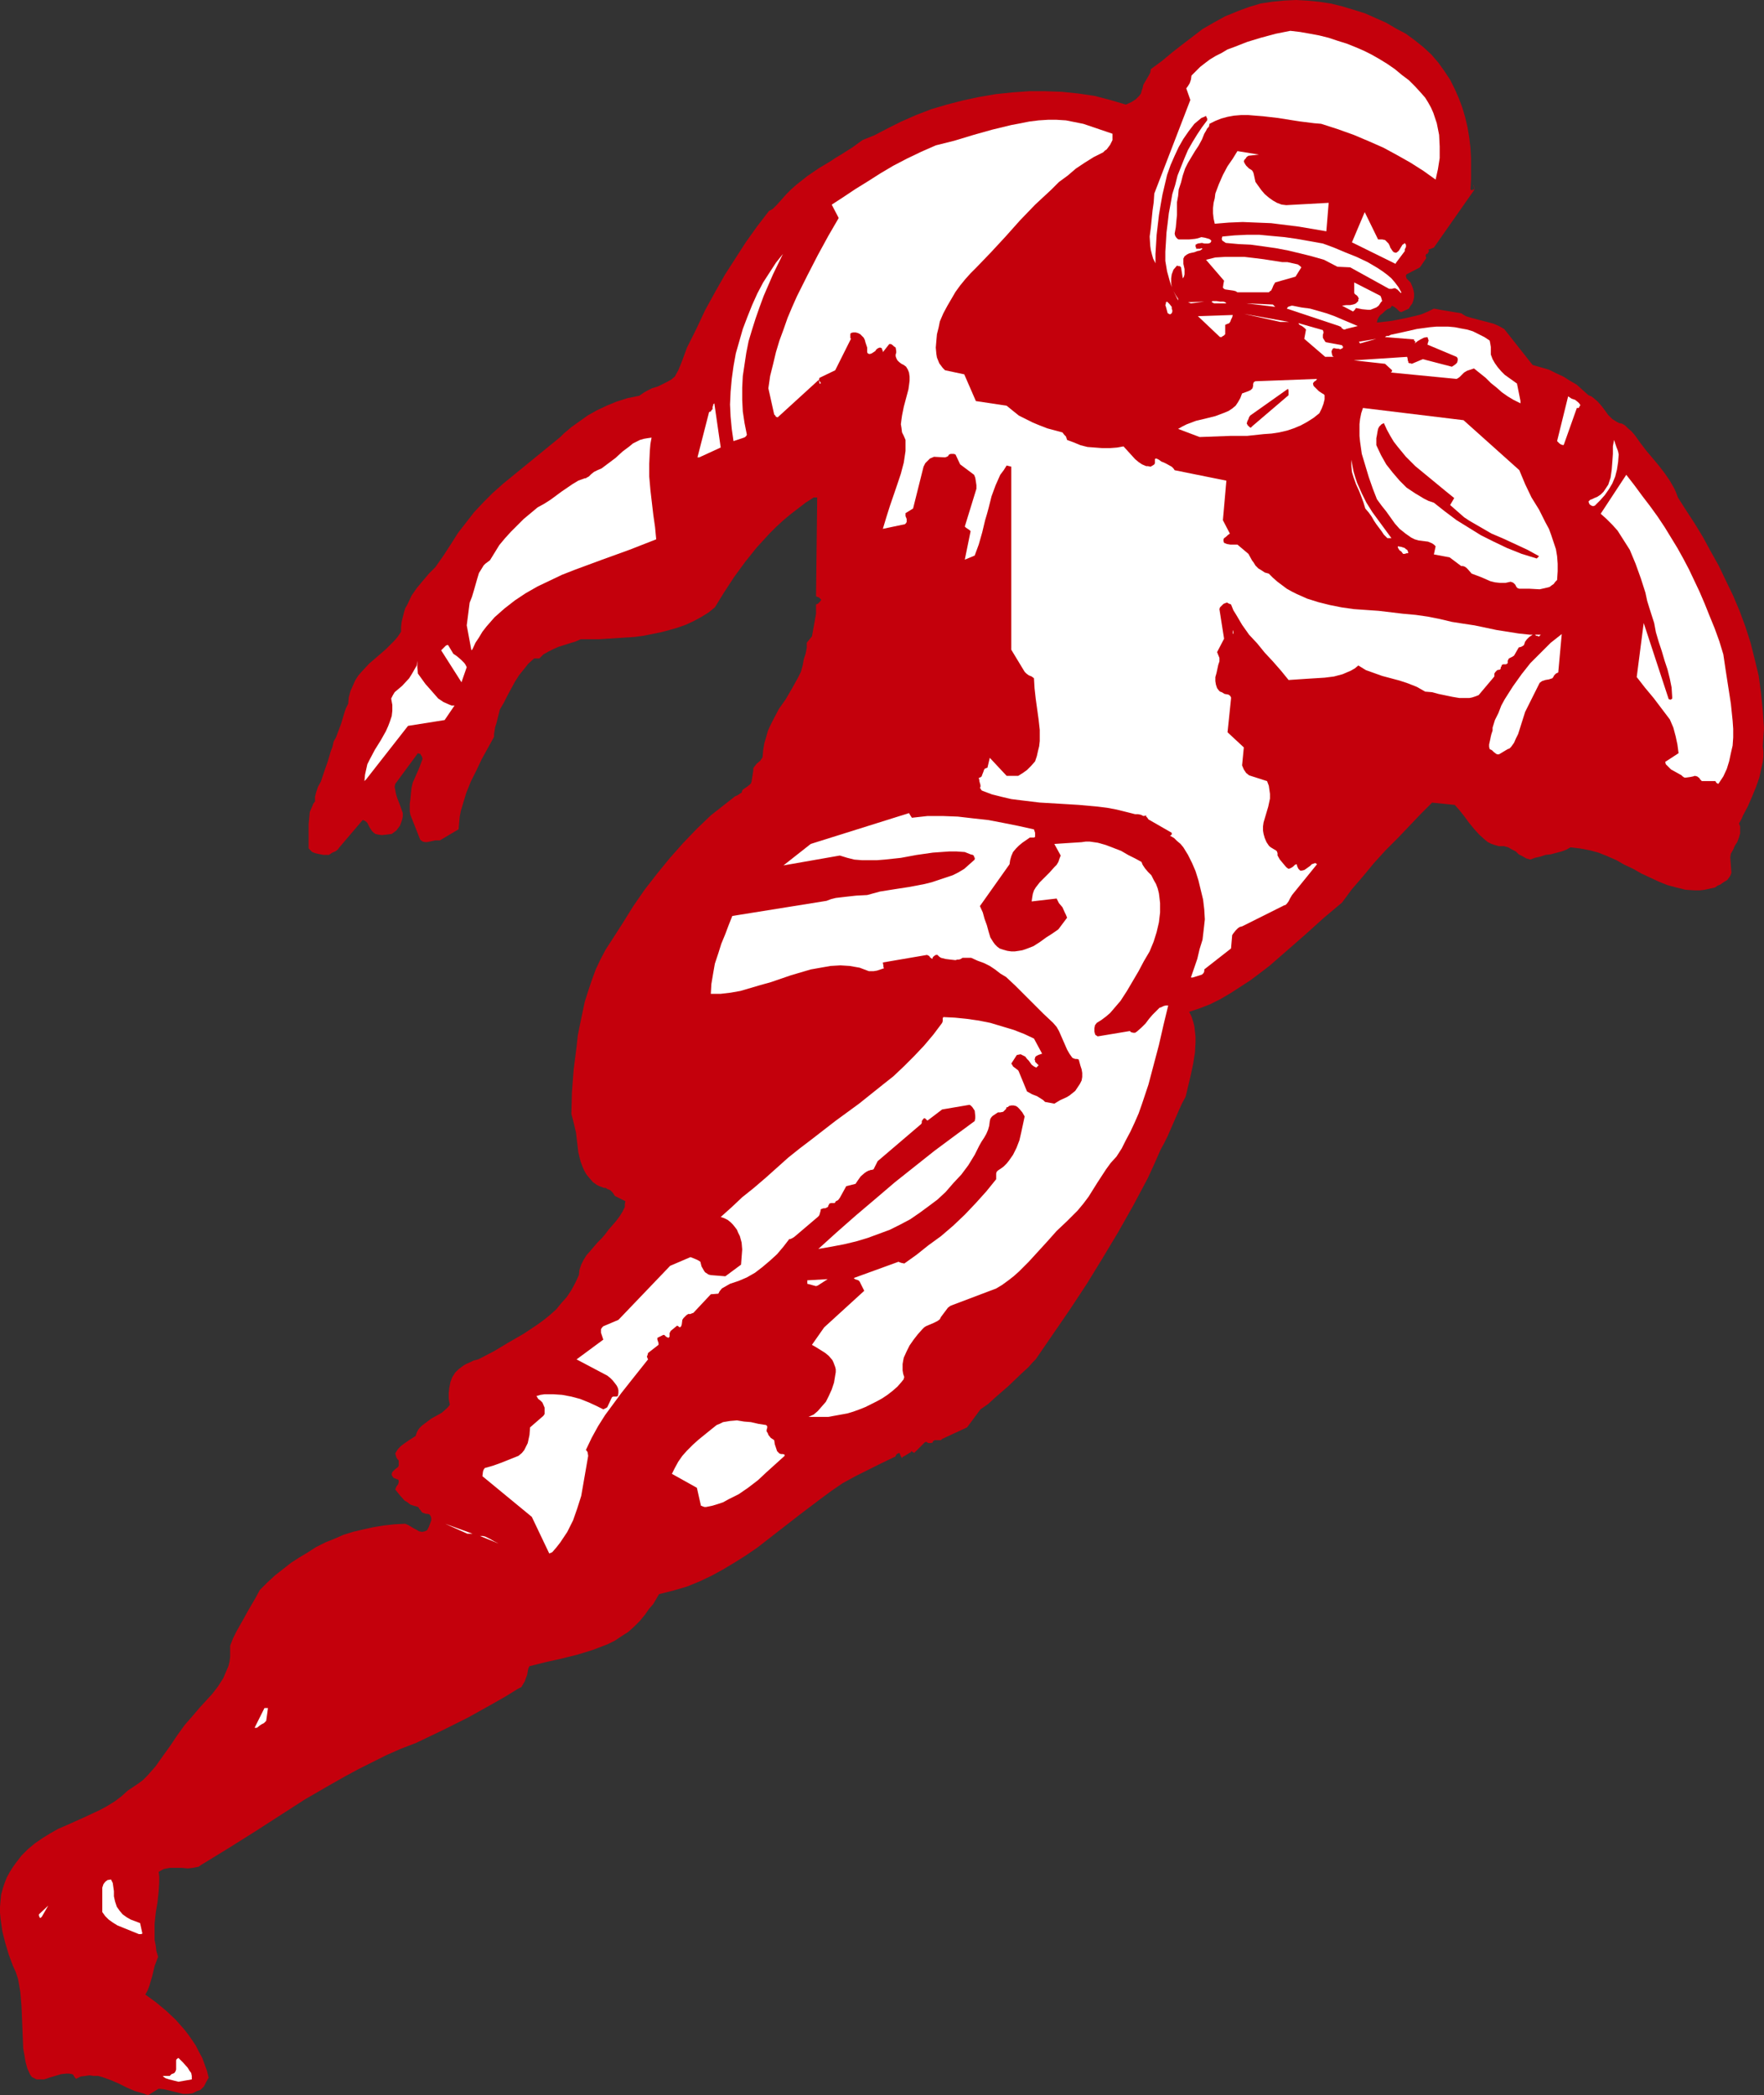 <?xml version="1.0" encoding="UTF-8" standalone="no"?>
<svg
   version="1.0"
   width="129.766mm"
   height="154.118mm"
   id="svg45"
   sodipodi:docname="Player 19.wmf"
   xmlns:inkscape="http://www.inkscape.org/namespaces/inkscape"
   xmlns:sodipodi="http://sodipodi.sourceforge.net/DTD/sodipodi-0.dtd"
   xmlns="http://www.w3.org/2000/svg"
   xmlns:svg="http://www.w3.org/2000/svg">
  <rect width="100%" height="100%" fill="#333333" stroke="none"/>
  <sodipodi:namedview
     id="namedview45"
     pagecolor="#ffffff"
     bordercolor="#000000"
     borderopacity="0.25"
     inkscape:showpageshadow="2"
     inkscape:pageopacity="0.0"
     inkscape:pagecheckerboard="0"
     inkscape:deskcolor="#d1d1d1"
     inkscape:document-units="mm" />
  <defs
     id="defs1">
    <pattern
       id="WMFhbasepattern"
       patternUnits="userSpaceOnUse"
       width="6"
       height="6"
       x="0"
       y="0" />
  </defs>
  <path
     style="fill:#c4000c;fill-opacity:1;fill-rule:evenodd;stroke:none"
     d="m 41.208,582.492 2.909,-1.777 1.454,0.162 1.454,0.323 1.293,0.323 1.293,0.323 1.293,0.323 h 1.293 l 1.293,-0.162 0.646,-0.323 0.646,-0.323 0.485,-0.162 0.485,-0.162 0.485,-0.485 0.485,-0.485 0.646,-1.293 0.646,-1.131 -0.485,-1.939 -0.646,-1.777 -0.646,-1.777 -0.97,-1.777 -0.808,-1.616 -0.97,-1.454 -1.131,-1.616 -1.131,-1.454 -2.424,-2.747 -2.586,-2.424 -2.909,-2.424 -2.909,-2.101 0.646,-1.131 0.485,-1.293 0.808,-2.747 0.646,-2.747 0.97,-2.585 -0.485,-1.616 -0.162,-1.454 -0.323,-1.616 v -1.454 -3.07 l 0.323,-3.07 0.485,-2.908 0.323,-2.908 0.162,-2.747 v -1.454 l -0.162,-1.293 0.808,-0.485 0.646,-0.323 0.808,-0.162 0.808,-0.162 h 1.616 1.778 l 1.616,0.162 1.454,-0.162 0.808,-0.162 0.808,-0.162 0.646,-0.485 0.808,-0.485 7.11,-4.363 6.949,-4.363 14.059,-9.048 7.272,-4.201 3.717,-2.101 3.878,-2.101 3.878,-1.939 3.878,-1.939 4.04,-1.777 4.202,-1.616 7.434,-3.555 7.11,-3.555 6.949,-3.878 3.394,-1.939 3.394,-2.101 0.97,-0.485 0.485,-0.808 0.485,-0.808 0.323,-0.969 0.323,-0.808 0.162,-0.969 0.162,-0.808 0.323,-0.646 4.525,-1.131 4.363,-0.969 4.525,-1.131 4.202,-1.293 2.101,-0.808 2.101,-0.808 1.939,-0.969 1.939,-1.293 1.778,-1.131 1.616,-1.454 1.616,-1.616 1.454,-1.777 1.131,-1.616 1.131,-1.293 1.616,-2.747 3.878,-0.969 3.878,-1.131 3.555,-1.454 3.394,-1.616 3.232,-1.777 3.232,-1.939 3.07,-1.939 3.07,-2.101 5.818,-4.524 5.818,-4.524 5.979,-4.524 3.07,-2.262 3.07,-2.101 3.555,-1.939 3.555,-1.777 3.555,-1.777 3.717,-1.777 h 0.162 l 0.162,-0.323 0.323,-0.485 0.646,-0.323 0.162,0.162 0.323,0.808 0.323,0.485 0.162,-0.323 0.323,-0.162 0.808,-0.485 0.808,-0.485 0.323,-0.162 0.162,-0.323 h 0.162 v 0.162 h 0.162 l 0.162,0.162 h 0.162 l 0.162,0.162 2.909,-2.908 0.323,-0.162 h 0.162 l 0.485,0.323 h 0.485 0.323 l 0.485,-0.162 v -0.323 l 0.323,-0.162 0.162,-0.162 h 1.293 0.485 l 0.323,-0.323 6.949,-3.232 3.717,-5.009 2.101,-1.454 1.939,-1.777 3.717,-3.232 3.717,-3.555 1.939,-1.777 0.97,-1.131 0.97,-0.969 9.534,-13.896 4.686,-7.109 4.363,-7.109 4.363,-7.271 4.202,-7.433 4.04,-7.594 1.778,-3.878 1.778,-4.039 0.97,-1.777 0.97,-1.939 1.616,-3.716 1.616,-3.716 0.808,-1.777 0.97,-1.777 1.454,-6.14 0.646,-3.07 0.485,-3.07 0.162,-2.908 v -1.454 l -0.162,-1.454 -0.162,-1.454 -0.323,-1.293 -0.485,-1.454 -0.646,-1.293 2.909,-0.969 2.909,-1.131 2.909,-1.454 2.747,-1.616 2.747,-1.777 2.747,-1.777 2.586,-1.939 2.747,-2.101 5.01,-4.363 5.171,-4.524 5.01,-4.524 5.01,-4.201 2.747,-3.716 3.07,-3.555 3.07,-3.716 3.232,-3.555 3.394,-3.393 3.232,-3.393 3.232,-3.393 3.07,-3.07 6.302,0.646 1.293,1.454 1.293,1.616 1.293,1.777 1.454,1.777 1.454,1.616 1.616,1.454 0.808,0.646 0.97,0.485 0.97,0.323 1.131,0.323 h 1.454 l 1.131,0.323 1.131,0.646 0.97,0.485 0.808,0.808 0.97,0.485 1.131,0.646 1.131,0.323 1.293,-0.485 1.454,-0.323 1.454,-0.485 1.454,-0.162 3.07,-0.808 1.293,-0.485 1.131,-0.646 2.747,0.323 2.586,0.485 2.424,0.646 2.424,0.969 2.586,1.131 2.262,1.293 2.424,1.131 2.262,1.293 2.424,1.131 2.424,1.131 2.424,0.969 2.424,0.646 2.586,0.646 2.586,0.162 h 1.454 l 1.293,-0.162 1.454,-0.323 1.454,-0.323 0.646,-0.485 0.808,-0.323 0.646,-0.485 1.293,-0.808 0.485,-0.646 0.323,-0.485 0.323,-0.808 -0.323,-4.363 0.162,-0.969 0.646,-1.131 0.485,-1.131 0.646,-0.969 0.485,-1.293 0.323,-1.131 v -1.293 -0.646 l -0.323,-0.808 0.646,-1.131 0.485,-1.131 1.293,-2.424 1.131,-2.585 1.131,-2.747 0.97,-2.747 0.646,-2.908 0.323,-1.454 0.162,-1.454 v -1.454 l -0.162,-1.454 0.162,-2.585 0.162,-2.424 -0.323,-4.847 -0.485,-4.847 -0.646,-4.847 -1.131,-4.686 -1.131,-4.524 -1.454,-4.524 -1.616,-4.363 -1.778,-4.201 -2.101,-4.363 -1.939,-4.039 -2.262,-4.039 -2.101,-3.878 -2.262,-3.716 -2.424,-3.716 -2.262,-3.555 -0.485,-1.293 -0.485,-1.131 -1.293,-2.262 -1.454,-2.101 -1.616,-2.101 -1.616,-1.939 -1.778,-2.101 -1.616,-2.101 -1.616,-2.262 -0.97,-1.131 -0.97,-0.808 -0.808,-0.808 -0.808,-0.485 -0.808,-0.162 -0.646,-0.323 -1.293,-0.808 -1.131,-1.131 -0.808,-1.131 -0.97,-1.293 -1.131,-1.293 -1.131,-0.969 -0.646,-0.485 -0.808,-0.323 -1.616,-1.454 -1.616,-1.454 -1.939,-1.131 -1.778,-1.131 -2.101,-0.969 -1.939,-0.969 -2.262,-0.646 -2.262,-0.646 -7.918,-10.018 -1.454,-0.808 -1.454,-0.646 -3.07,-0.808 -3.07,-0.808 -1.616,-0.485 -1.293,-0.808 -3.878,-0.646 -1.939,-0.323 -0.808,-0.162 -0.97,-0.162 -1.616,0.808 -1.939,0.808 -1.939,0.485 -2.101,0.485 -4.04,0.808 -4.202,0.485 0.162,-0.808 0.323,-0.646 0.485,-0.646 0.646,-0.485 0.646,-0.646 0.646,-0.485 0.808,-0.323 0.485,-0.646 0.323,0.162 0.323,0.162 0.646,0.485 0.485,0.485 0.323,0.323 0.485,0.162 2.101,-0.969 0.485,-0.808 0.485,-0.646 0.323,-0.969 0.162,-0.808 v -0.969 l -0.162,-0.969 -0.323,-0.969 -0.485,-1.131 -0.646,-0.646 -0.485,-0.485 -0.162,-0.646 v -0.162 l 0.162,-0.323 3.717,-1.939 1.778,-2.585 -0.162,-0.485 v -0.323 l 0.162,-0.323 0.485,-0.162 v -0.323 h 0.162 v -0.162 l 0.162,-0.162 -0.162,-0.162 v -0.323 l 0.646,-0.162 0.323,-0.162 0.485,-0.162 11.312,-16.158 v -0.323 l -0.162,-0.646 -0.162,-0.323 v 0.162 l 0.162,0.323 0.162,0.808 h -0.323 -0.162 l -0.162,0.162 v 0.162 0 l -0.162,-0.162 -0.323,-0.162 0.162,-2.908 v -2.908 -2.908 l -0.162,-2.908 -0.323,-2.747 -0.485,-2.908 -0.646,-2.747 -0.808,-2.747 -0.97,-2.585 -1.131,-2.585 -1.293,-2.585 -1.616,-2.424 -1.616,-2.262 -1.939,-2.262 -2.262,-2.101 -2.424,-1.939 -2.424,-1.777 -2.747,-1.454 -2.747,-1.616 -2.909,-1.293 -2.909,-1.293 -3.07,-0.969 -3.232,-0.969 -3.232,-0.808 -3.232,-0.485 -3.232,-0.323 L 360.368,0 356.974,0.162 l -3.232,0.323 -3.232,0.485 -3.232,0.969 -3.07,1.131 -1.939,0.808 -1.616,0.646 -3.232,1.777 -3.07,1.777 -2.747,2.101 -2.747,2.101 -2.909,2.262 -2.909,2.424 -3.07,2.262 -0.162,0.969 -0.323,0.646 -1.616,2.747 -0.162,0.808 -0.323,0.969 -0.162,0.646 -0.485,0.646 -0.485,0.485 -0.485,0.485 -1.293,0.808 -1.454,0.646 -4.363,-1.293 -4.363,-1.131 -4.363,-0.646 -4.686,-0.485 -4.525,-0.162 h -4.686 l -4.525,0.323 -4.686,0.485 -4.686,0.808 -4.525,0.969 -4.363,1.131 -4.363,1.293 -4.202,1.616 -4.04,1.777 -3.878,1.939 -3.717,1.939 -3.232,1.293 -2.909,2.101 -3.07,1.939 -1.616,0.969 -1.454,0.969 -3.232,1.939 -3.07,2.101 -3.07,2.424 -1.454,1.293 -1.293,1.293 -1.293,1.454 -1.293,1.454 -0.646,0.646 -0.485,0.485 -0.485,0.323 -0.646,0.323 -3.232,4.201 -3.232,4.524 -2.909,4.524 -2.909,4.524 -2.747,4.847 -2.747,5.009 -2.424,5.171 -2.586,5.171 -1.616,4.363 -0.808,1.939 -0.97,1.777 -0.97,0.808 -1.131,0.646 -2.586,1.293 -1.616,0.485 -1.293,0.646 -1.131,0.646 -1.131,0.808 -3.232,0.646 -3.07,0.969 -2.747,1.131 -2.747,1.293 -2.586,1.454 -2.262,1.616 -2.262,1.616 -2.101,1.777 -0.485,0.485 -0.485,0.485 -15.837,12.926 -2.909,2.585 -2.586,2.585 -2.586,2.747 -2.262,2.908 -2.262,2.908 -1.939,3.07 -2.101,3.232 -2.262,3.232 -1.778,1.777 -1.778,2.101 -1.616,1.939 -1.454,2.101 -1.131,2.424 -0.646,1.131 -0.323,1.131 -0.323,1.293 -0.323,1.293 -0.162,1.454 v 1.293 l -0.97,1.454 -0.97,1.131 -2.262,2.262 -2.424,2.101 -2.262,1.939 -2.101,2.262 -0.97,1.131 -0.808,1.293 -0.646,1.454 -0.646,1.454 -0.485,1.777 -0.162,1.777 -0.646,1.293 -0.485,1.454 -0.808,2.747 -0.97,2.585 -0.485,1.293 -0.646,1.131 -0.323,1.454 -0.485,1.293 -0.808,2.747 -0.97,2.747 -0.97,2.908 -0.808,1.454 -0.485,1.454 -0.323,1.293 v 1.293 l -0.485,0.646 -0.323,0.808 -0.646,1.454 -0.162,1.616 -0.162,1.777 v 6.786 l 0.485,0.485 0.485,0.485 0.808,0.323 0.646,0.162 1.616,0.323 h 0.808 0.808 l 0.97,-0.646 0.808,-0.323 0.646,-0.485 0.485,-0.646 6.464,-7.594 0.485,0.162 0.485,0.323 0.323,0.323 0.323,0.646 0.323,0.646 0.323,0.485 0.323,0.485 0.485,0.485 0.485,0.323 0.646,0.162 1.131,0.162 1.454,-0.162 1.293,-0.162 0.646,-0.485 0.646,-0.485 0.485,-0.646 0.485,-0.646 0.323,-0.808 0.323,-0.969 0.162,-0.808 v -0.969 l -0.808,-2.262 -0.808,-2.101 -0.323,-1.131 -0.162,-0.969 -0.162,-0.808 0.162,-0.808 6.302,-8.564 0.323,0.162 h 0.323 l 0.162,0.323 0.323,0.485 0.162,0.646 -0.97,2.585 -1.131,2.585 -0.646,1.454 -0.323,1.454 -0.162,1.454 -0.162,1.777 -0.162,1.131 v 1.131 0.969 l 0.162,0.969 2.747,6.948 0.646,0.485 0.646,0.162 h 0.646 l 0.808,-0.162 1.454,-0.323 h 0.646 0.646 l 5.171,-3.07 0.162,-1.777 0.162,-1.777 0.323,-1.616 0.485,-1.616 0.97,-3.232 1.293,-3.232 1.616,-3.232 1.454,-3.07 3.394,-6.14 v -0.808 l 0.323,-1.939 0.323,-0.969 0.485,-1.939 0.485,-1.939 1.131,-1.939 0.97,-1.939 2.101,-3.878 1.131,-1.777 1.293,-1.616 1.293,-1.616 1.616,-1.454 h 1.454 l 1.131,-1.131 1.454,-0.808 1.293,-0.646 1.454,-0.646 3.07,-0.969 1.616,-0.485 1.454,-0.646 h 5.01 l 5.01,-0.323 5.01,-0.323 2.424,-0.323 2.424,-0.485 2.424,-0.485 2.424,-0.646 2.262,-0.646 2.262,-0.808 2.101,-0.969 2.101,-1.131 2.101,-1.293 1.778,-1.454 2.586,-4.201 2.747,-4.201 3.07,-4.201 3.232,-4.039 3.555,-3.878 1.778,-1.777 2.101,-1.939 1.939,-1.616 2.101,-1.616 2.101,-1.616 2.262,-1.454 h 0.97 l -0.323,27.468 0.323,0.162 0.485,0.162 0.323,0.323 0.323,0.323 -0.323,0.485 -0.323,0.323 -0.323,0.323 -0.485,0.162 v 2.585 l -1.131,6.302 -1.454,1.777 v 0.808 0.646 l -0.323,1.616 -0.485,1.454 -0.323,1.777 -0.485,1.777 -0.808,1.616 -1.616,2.908 -1.778,3.07 -1.939,2.747 -1.616,3.07 -0.808,1.616 -0.646,1.454 -0.485,1.777 -0.485,1.616 -0.323,1.939 -0.162,1.939 -0.323,0.485 -0.323,0.485 -0.97,0.808 -0.646,0.808 -0.323,0.485 v 0.646 l -0.485,3.07 -0.162,0.485 -0.323,0.323 -0.808,0.646 -0.97,0.646 -0.323,0.323 -0.162,0.646 -0.323,0.162 -0.485,0.323 -0.485,0.323 -0.485,0.162 -6.787,5.332 -3.878,3.716 -3.878,4.039 -3.717,4.201 -3.555,4.363 -3.394,4.363 -3.232,4.686 -2.909,4.686 -2.909,4.524 -1.778,2.747 -1.454,2.747 -1.293,2.747 -1.131,3.07 -0.97,2.908 -0.97,3.07 -0.646,3.07 -0.646,3.07 -0.646,3.232 -0.323,3.07 -0.808,6.302 -0.485,6.302 -0.162,6.14 0.323,1.131 0.323,1.293 0.646,2.747 0.323,2.747 0.323,2.747 0.646,2.585 0.485,1.293 0.485,1.131 0.646,1.131 0.808,0.969 0.97,1.131 1.131,0.808 0.646,0.323 0.485,0.162 0.808,0.323 h 0.485 l 0.485,0.323 0.808,0.323 0.646,0.646 0.646,0.969 2.909,1.454 -0.162,0.808 v 0.808 l -0.646,1.293 -0.808,1.293 -0.97,1.293 -2.101,2.424 -0.97,1.293 -0.97,1.131 -1.131,1.131 -0.97,1.131 -0.97,1.131 -1.131,1.293 -0.808,1.293 -0.646,1.293 -0.485,1.454 -0.162,1.454 -0.97,2.101 -1.131,2.101 -1.293,1.939 -1.454,1.616 -1.454,1.777 -1.616,1.454 -1.778,1.454 -1.778,1.293 -3.878,2.585 -4.202,2.424 -4.04,2.424 -4.363,2.262 -0.646,0.162 -0.646,0.162 -0.97,0.485 -1.131,0.485 -0.808,0.485 -1.293,0.969 -0.97,0.969 -0.808,1.293 -0.485,1.293 -0.323,1.616 -0.162,1.454 v 1.616 l 0.323,1.616 -0.485,0.646 -0.485,0.485 -1.293,1.131 -2.909,1.616 -1.293,0.969 -1.293,0.969 -0.646,0.646 -0.485,0.646 -0.323,0.646 -0.323,0.969 -1.778,1.131 -1.616,1.131 -0.646,0.485 -0.646,0.646 -0.485,0.646 -0.485,0.808 0.323,1.131 0.323,0.485 0.323,0.323 v 1.454 l -0.162,0.323 -0.162,0.162 -0.646,0.485 -0.485,0.485 -0.323,0.323 -0.162,0.485 v 0.323 l 0.162,0.323 0.323,0.485 0.485,0.162 0.323,0.162 0.485,0.162 0.162,0.323 v 0.323 l -0.162,0.646 -0.485,0.646 -0.323,0.808 1.293,1.616 1.293,1.454 0.808,0.485 0.808,0.646 0.97,0.323 1.131,0.323 0.323,0.323 v 0.162 l 0.323,0.323 0.323,0.485 0.323,0.323 0.485,0.162 0.485,0.162 h 0.485 l 0.485,0.162 0.323,0.485 0.162,0.485 v 0.646 l -0.162,0.485 -0.485,1.293 -0.485,0.969 -0.646,0.323 -0.808,0.162 -0.808,-0.162 -0.808,-0.485 -0.646,-0.323 -0.808,-0.485 -0.808,-0.485 -0.808,-0.323 -3.07,0.162 -2.909,0.323 -2.909,0.485 -2.909,0.646 -2.747,0.646 -2.586,0.808 -2.586,1.131 -2.424,0.969 -2.586,1.293 -2.262,1.454 -2.424,1.454 -2.262,1.454 -2.262,1.777 -2.262,1.777 -2.101,1.939 -2.101,2.101 -1.131,2.101 -1.131,1.939 -1.131,1.939 -0.97,1.777 -2.101,3.716 -0.97,1.939 -0.808,2.101 v 0.969 0.808 1.293 l -0.162,1.293 -0.323,1.293 -0.485,1.131 -0.485,1.131 -0.485,1.131 -1.454,2.262 -1.616,2.101 -1.778,1.939 -1.778,1.939 -1.778,2.101 -2.262,2.585 -2.101,2.908 -1.939,2.908 -2.101,2.908 -1.939,2.747 -2.262,2.585 -1.293,1.293 -1.293,0.969 -1.454,0.969 -1.454,0.969 -1.778,1.616 -1.939,1.454 -2.101,1.293 -2.101,1.131 -4.525,2.101 -4.686,2.101 -2.262,0.969 -2.262,1.293 -2.101,1.293 -2.101,1.454 -1.939,1.616 -1.778,1.777 -1.616,2.101 -0.808,1.131 -0.808,1.293 -0.808,1.454 -0.646,1.616 -0.485,1.454 -0.485,1.777 -0.162,1.616 L 0,530.14 v 1.616 l 0.162,1.777 0.485,3.393 0.808,3.232 0.97,3.232 1.131,3.07 0.808,1.777 0.646,1.939 0.323,1.777 0.323,1.939 0.323,3.878 0.323,7.917 0.162,3.878 0.323,1.777 0.323,1.939 0.485,1.777 0.808,1.777 0.485,0.646 0.646,0.323 0.646,0.323 h 0.646 0.808 0.646 l 1.454,-0.485 1.616,-0.485 1.616,-0.485 1.454,-0.162 h 0.808 l 0.808,0.162 0.323,0.162 0.162,0.323 0.323,0.485 0.323,0.323 1.293,-0.646 1.293,-0.162 1.131,-0.162 1.131,0.162 h 1.293 l 1.131,0.323 2.262,0.808 2.262,0.969 2.262,1.131 2.262,0.969 2.262,0.646 0.485,0.162 0.323,0.162 z"
     id="path1" />
  <path
     style="fill:#ffffff;fill-opacity:1;fill-rule:evenodd;stroke:none"
     d="m 49.611,578.776 3.717,-0.646 v -0.969 l -0.162,-0.808 -0.485,-0.646 -0.485,-0.808 -1.293,-1.454 -1.293,-1.293 -0.485,0.323 -0.162,0.323 v 0.646 1.939 l -0.162,0.485 -0.323,0.485 -0.808,0.323 -0.485,0.485 h -1.939 l 0.323,0.323 0.485,0.323 0.97,0.323 1.293,0.323 z"
     id="path2" />
  <path
     style="fill:#ffffff;fill-opacity:1;fill-rule:evenodd;stroke:none"
     d="m 38.622,537.735 h 0.323 0.323 l 0.323,-0.162 -0.646,-2.908 -1.293,-0.485 -1.293,-0.485 -1.131,-0.646 -1.131,-0.808 -0.808,-0.969 -0.808,-1.131 -0.485,-1.454 -0.323,-1.454 v -1.454 l -0.162,-1.131 -0.162,-1.131 -0.485,-0.969 -0.97,0.162 -0.646,0.485 -0.485,0.646 -0.323,0.969 v 6.786 l 0.808,1.131 0.97,0.969 1.131,0.808 1.293,0.808 z"
     id="path3" />
  <path
     style="fill:#ffffff;fill-opacity:1;fill-rule:evenodd;stroke:none"
     d="m 11.635,532.887 1.778,-3.07 -2.424,2.262 -0.162,0.162 v 0.323 l 0.162,0.485 0.162,0.162 h 0.162 l 0.162,-0.162 z"
     id="path4" />
  <path
     style="fill:#ffffff;fill-opacity:1;fill-rule:evenodd;stroke:none"
     d="m 67.064,483.767 0.646,-0.646 0.646,-0.646 z"
     id="path5" />
  <path
     style="fill:#ffffff;fill-opacity:1;fill-rule:evenodd;stroke:none"
     d="m 71.427,480.374 0.808,-0.646 0.485,-0.323 0.646,-0.323 0.323,-0.323 0.323,-0.323 0.162,-1.131 0.162,-1.131 0.162,-1.293 h -0.323 -0.323 -0.323 l -0.162,0.323 -2.586,5.171 z"
     id="path6" />
  <path
     style="fill:#ffffff;fill-opacity:1;fill-rule:evenodd;stroke:none"
     d="m 153.52,431.577 1.131,-1.293 1.131,-1.454 0.97,-1.454 0.97,-1.454 0.808,-1.616 0.808,-1.616 1.131,-3.232 1.131,-3.555 0.646,-3.716 1.293,-7.433 -0.162,-0.969 -0.162,-0.323 -0.323,-0.323 1.616,-3.393 1.778,-3.232 1.939,-3.07 2.262,-3.07 2.262,-3.07 2.424,-3.07 5.01,-6.302 -0.162,-0.323 -0.162,-0.485 0.162,-0.323 0.162,-0.646 2.909,-2.262 v -0.485 l -0.323,-0.969 v -0.485 l 1.616,-0.808 h 0.323 l 0.162,0.162 0.323,0.323 0.323,0.162 0.323,0.162 0.162,-0.162 0.162,-0.162 v -0.485 -0.485 l 0.323,-0.646 1.778,-1.454 0.323,0.162 0.162,0.162 0.323,0.162 0.323,-0.323 0.162,-0.485 0.162,-1.293 0.323,-0.485 0.323,-0.323 0.485,-0.485 0.485,-0.323 h 0.323 0.323 l 0.323,-0.162 0.485,-0.162 4.848,-5.171 2.101,-0.162 0.323,-0.646 0.646,-0.808 2.262,-1.293 2.424,-0.808 2.262,-0.969 2.262,-1.293 2.101,-1.616 2.101,-1.777 1.939,-1.777 1.778,-2.101 1.616,-2.101 h 0.323 l 0.646,-0.323 0.485,-0.323 6.464,-5.494 0.323,-0.323 0.162,-0.323 0.323,-1.131 v -0.323 l 0.323,-0.162 0.485,-0.162 h 0.485 l 0.323,-0.162 0.323,-0.162 0.162,-0.162 v -0.162 -0.162 h 0.162 v -0.162 l 0.162,-0.323 0.485,-0.162 h 0.485 0.485 l 0.162,-0.162 0.162,-0.323 0.646,-0.323 0.485,-0.646 1.778,-3.232 2.586,-0.646 0.646,-0.969 0.808,-1.131 1.131,-0.969 0.485,-0.323 0.646,-0.323 h 0.162 l 0.323,-0.162 h 0.323 l 0.485,-0.162 1.131,-2.262 12.12,-10.341 0.162,-0.323 v -0.485 l 0.323,-0.485 0.162,-0.162 0.162,-0.162 h 0.162 l 0.162,0.162 h 0.162 l 0.162,0.323 0.323,0.162 4.04,-3.07 7.595,-1.293 0.323,0.162 0.485,0.485 0.323,0.485 0.323,0.485 0.162,1.454 v 0.646 l -0.162,0.808 -5.494,4.039 -5.656,4.201 -5.494,4.363 -5.494,4.363 -5.494,4.686 -5.333,4.524 -5.333,4.686 -5.171,4.686 3.717,-0.646 3.394,-0.646 3.394,-0.808 3.232,-0.969 3.07,-1.131 3.07,-1.131 2.909,-1.454 2.747,-1.454 2.586,-1.777 2.424,-1.777 2.586,-1.939 2.262,-2.101 2.101,-2.424 2.262,-2.424 1.939,-2.585 1.778,-2.908 0.646,-1.293 0.646,-1.293 0.646,-1.131 0.646,-0.969 0.646,-1.131 0.485,-1.131 0.323,-1.131 0.162,-1.293 0.162,-0.646 0.323,-0.485 0.323,-0.323 0.485,-0.323 0.485,-0.323 0.485,-0.323 h 0.646 l 0.808,-0.162 0.485,-0.485 0.323,-0.323 0.162,-0.485 h 0.323 l 0.323,-0.323 0.646,-0.162 h 0.646 l 0.646,0.162 0.485,0.323 0.485,0.485 0.808,0.969 0.646,1.131 -0.485,2.262 -0.485,2.262 -0.485,2.101 -0.808,2.101 -0.97,1.939 -1.131,1.616 -0.646,0.808 -0.808,0.808 -0.646,0.485 -0.97,0.646 -0.323,0.323 -0.162,0.485 v 0.808 0.808 l -2.747,3.393 -2.909,3.232 -3.07,3.232 -3.232,3.07 -3.394,2.908 -3.555,2.585 -3.232,2.585 -3.394,2.424 -0.808,-0.162 -0.485,-0.162 -0.323,-0.162 -12.443,4.524 0.323,0.323 0.485,0.162 0.485,0.162 0.323,0.323 1.293,2.585 -11.15,10.179 -3.394,4.847 1.131,0.646 1.293,0.808 1.293,0.808 0.97,0.808 0.97,1.131 0.323,0.646 0.485,1.293 0.162,0.646 v 0.808 l -0.162,0.969 -0.323,1.939 -0.646,1.939 -0.808,1.777 -0.808,1.616 -1.131,1.293 -1.131,1.293 -1.131,0.969 -1.454,0.646 h 1.778 1.778 1.939 l 1.778,-0.323 1.778,-0.323 1.778,-0.323 1.616,-0.485 1.778,-0.646 1.616,-0.646 1.616,-0.808 1.616,-0.808 1.454,-0.808 1.454,-0.969 1.454,-1.131 1.293,-1.131 1.131,-1.293 0.646,-0.808 v -0.323 l 0.162,-0.162 -0.323,-0.969 -0.162,-0.969 v -1.777 l 0.162,-0.969 0.162,-0.808 0.808,-1.777 0.808,-1.616 1.131,-1.616 1.131,-1.454 1.293,-1.454 0.485,-0.485 0.485,-0.323 1.131,-0.485 1.131,-0.485 0.97,-0.485 0.646,-0.485 0.323,-0.646 0.97,-1.293 0.485,-0.646 0.485,-0.646 0.646,-0.485 0.808,-0.323 11.958,-4.524 1.616,-0.969 1.778,-1.293 1.454,-1.131 1.454,-1.293 2.747,-2.747 5.171,-5.655 2.586,-2.908 2.909,-2.747 2.909,-2.908 1.616,-1.939 1.454,-1.939 2.424,-3.878 2.424,-3.716 1.293,-1.777 1.616,-1.777 1.454,-2.262 1.131,-2.262 1.293,-2.424 1.131,-2.424 1.131,-2.585 0.97,-2.747 1.778,-5.332 1.454,-5.494 1.454,-5.494 1.293,-5.655 1.293,-5.332 h -0.646 l -0.646,0.162 -0.646,0.323 -0.485,0.162 -0.97,0.969 -0.97,0.969 -0.97,1.131 -0.97,1.293 -1.131,1.131 -1.293,1.131 -0.485,0.323 h -0.485 l -0.646,-0.162 -0.323,-0.323 -8.726,1.454 h -0.323 l -0.162,-0.162 -0.323,-0.162 -0.162,-0.323 -0.162,-0.646 v -0.969 l 0.162,-0.808 0.485,-0.646 1.293,-0.808 1.293,-0.969 1.131,-0.969 0.97,-1.131 1.939,-2.262 1.778,-2.747 3.232,-5.494 1.454,-2.747 1.616,-2.747 1.131,-2.747 0.808,-2.585 0.646,-2.747 0.323,-2.747 v -2.585 l -0.162,-1.454 -0.162,-1.293 -0.323,-1.293 -0.485,-1.293 -0.646,-1.131 -0.646,-1.293 -0.97,-0.969 -0.808,-0.969 -0.646,-0.969 -0.323,-0.808 -1.778,-0.969 -1.939,-0.969 -1.939,-1.131 -2.101,-0.808 -2.101,-0.808 -2.262,-0.646 -2.262,-0.323 h -1.131 l -1.131,0.162 -7.595,0.485 1.778,3.232 -0.323,0.808 -0.323,0.969 -0.485,0.808 -0.646,0.646 -1.293,1.454 -1.293,1.293 -1.454,1.454 -1.131,1.454 -0.485,0.808 -0.323,0.969 -0.162,0.969 -0.162,1.131 6.949,-0.808 0.646,1.293 0.97,1.131 0.646,1.454 0.323,0.646 0.323,0.808 -2.424,3.232 -1.616,1.131 -1.778,1.131 -1.778,1.293 -1.778,1.131 -2.101,0.808 -0.97,0.323 -0.97,0.162 -1.131,0.162 h -0.97 l -1.131,-0.162 -1.131,-0.323 -0.97,-0.323 -0.646,-0.485 -0.646,-0.646 -0.485,-0.646 -0.808,-1.293 -0.485,-1.616 -0.485,-1.777 -0.646,-1.777 -0.485,-1.777 -0.808,-1.777 8.242,-11.634 0.162,-1.131 0.323,-1.131 0.485,-1.131 0.808,-0.969 0.808,-0.808 0.97,-0.808 2.101,-1.454 h 0.323 0.485 0.323 l 0.323,-0.162 v -1.131 l -0.323,-0.969 -4.363,-0.969 -4.04,-0.808 -4.202,-0.808 -4.363,-0.485 -4.202,-0.485 -4.202,-0.162 h -4.202 l -4.363,0.485 -0.323,-0.485 -0.485,-0.808 -27.31,8.564 -7.595,5.978 15.675,-2.747 2.101,0.646 1.939,0.485 2.101,0.162 h 2.101 2.101 l 2.101,-0.162 4.525,-0.485 4.363,-0.808 4.525,-0.646 2.262,-0.162 2.262,-0.162 h 2.101 l 2.262,0.162 0.808,0.323 0.808,0.323 0.646,0.162 0.323,0.323 v 0.162 0.162 l 0.162,0.162 h 0.162 l -0.162,0.162 v 0.323 l -1.454,1.293 -1.454,1.293 -1.616,0.969 -1.616,0.808 -1.939,0.646 -1.939,0.646 -1.939,0.646 -1.939,0.485 -4.202,0.808 -4.202,0.646 -4.04,0.646 -1.778,0.485 -1.778,0.485 -3.07,0.162 -2.909,0.323 -2.747,0.323 -1.293,0.323 -1.293,0.485 -26.179,4.201 -0.97,2.424 -0.97,2.585 -1.131,2.747 -0.808,2.585 -0.97,2.908 -0.485,2.747 -0.485,2.908 -0.162,2.747 h 2.747 l 2.747,-0.323 2.747,-0.485 2.747,-0.808 2.747,-0.808 2.909,-0.808 5.656,-1.939 2.747,-0.808 2.747,-0.808 2.747,-0.485 2.747,-0.485 2.747,-0.162 2.586,0.162 2.747,0.485 1.293,0.485 1.293,0.485 h 0.646 0.646 l 0.97,-0.162 0.97,-0.323 0.97,-0.323 -0.162,-0.323 v -0.323 l -0.162,-0.969 12.282,-2.101 0.323,0.162 0.323,0.162 0.162,0.323 0.646,0.485 0.162,-0.485 0.323,-0.323 0.485,-0.323 h 0.485 l 0.485,0.485 0.485,0.323 1.293,0.323 1.293,0.162 1.454,0.162 0.485,-0.162 h 0.162 0.323 l 0.485,-0.162 0.485,-0.323 h 2.424 l 1.778,0.808 1.778,0.646 1.616,0.808 1.454,0.969 1.454,1.131 1.616,0.969 2.586,2.424 2.586,2.585 2.586,2.585 2.586,2.585 2.747,2.585 0.97,1.131 0.646,1.131 1.131,2.585 1.131,2.585 0.646,1.131 0.808,1.131 0.323,0.162 0.485,0.162 h 0.485 l 0.485,0.162 0.485,1.777 0.323,0.969 0.162,0.969 v 1.131 l -0.162,0.969 -0.485,0.969 -0.646,0.969 -0.646,0.969 -0.808,0.646 -0.808,0.646 -0.808,0.485 -1.778,0.808 -1.616,0.969 -2.586,-0.485 -0.485,-0.485 -0.485,-0.323 -1.293,-0.808 -1.293,-0.485 -1.454,-0.808 -2.262,-5.494 -0.162,-0.323 -0.162,-0.162 -0.646,-0.485 -0.646,-0.485 -0.162,-0.323 -0.323,-0.485 1.454,-2.262 0.162,-0.162 h 0.162 l 0.808,-0.162 0.646,0.323 0.646,0.323 0.485,0.646 0.485,0.485 0.808,1.131 0.646,0.485 0.646,0.323 0.323,-0.323 0.323,-0.323 -0.323,-0.323 -0.162,-0.162 -0.323,-0.323 -0.162,-0.162 v -0.323 l -0.162,-0.323 0.162,-0.485 v -0.162 l 0.323,-0.323 0.646,-0.323 0.97,-0.323 -2.262,-4.201 -2.747,-1.293 -2.909,-1.131 -3.232,-0.969 -3.232,-0.969 -3.232,-0.646 -3.394,-0.485 -3.232,-0.323 -3.232,-0.162 -0.162,0.323 v 0.808 l -0.162,0.485 -2.424,3.232 -2.586,3.07 -2.747,2.908 -2.909,2.908 -2.909,2.747 -3.07,2.424 -6.464,5.171 -6.626,4.847 -6.464,5.009 -3.394,2.585 -3.232,2.585 -3.07,2.747 -3.07,2.747 -3.394,2.908 -3.232,2.585 -2.909,2.747 -3.07,2.747 0.97,0.323 0.97,0.485 0.808,0.646 0.646,0.646 0.646,0.808 0.485,0.646 0.323,0.808 0.485,0.969 0.485,1.777 0.162,1.939 -0.162,2.101 -0.162,2.101 -4.363,3.232 -4.04,-0.323 -0.646,-0.162 -0.485,-0.323 -0.485,-0.323 -0.323,-0.485 -0.646,-1.131 -0.323,-1.293 -0.485,-0.323 -0.646,-0.323 -1.616,-0.646 -5.656,2.424 -14.382,15.027 -4.202,1.777 -0.323,0.323 -0.323,0.485 v 0.485 0.485 l 0.323,0.969 0.323,0.969 -7.434,5.494 8.565,4.524 0.808,0.646 0.646,0.646 0.646,0.808 0.485,0.646 0.323,0.646 0.162,0.646 v 0.808 l -0.162,0.808 -0.323,0.162 h -0.485 -0.485 l -0.323,0.162 -0.162,0.323 -1.131,2.424 -0.162,0.162 -0.323,0.162 -0.323,0.162 -0.323,0.162 -1.939,-0.969 -2.101,-0.969 -2.424,-0.969 -2.424,-0.646 -2.586,-0.485 -2.424,-0.162 h -1.293 -1.131 l -1.131,0.162 -1.131,0.323 0.485,0.808 0.646,0.485 0.485,0.485 0.162,0.323 0.485,1.131 v 0.485 0.646 0.646 l -0.323,0.485 -3.717,3.232 -0.162,2.101 -0.485,2.262 -0.485,0.969 -0.485,0.969 -0.646,0.808 -0.97,0.808 -2.424,0.969 -2.424,0.969 -2.262,0.808 -2.262,0.646 -0.323,0.485 -0.162,0.485 -0.162,1.293 13.736,11.311 4.848,10.179 z"
     id="path7" />
  <path
     style="fill:#ffffff;fill-opacity:1;fill-rule:evenodd;stroke:none"
     d="m 138.653,429.154 -1.293,-0.646 -1.131,-0.646 -1.293,-0.646 -0.646,-0.162 h -0.808 z"
     id="path8" />
  <path
     style="fill:#ffffff;fill-opacity:1;fill-rule:evenodd;stroke:none"
     d="m 129.926,426.407 h 1.454 l -7.595,-2.747 z"
     id="path9" />
  <path
     style="fill:#ffffff;fill-opacity:1;fill-rule:evenodd;stroke:none"
     d="m 196.344,418.974 1.616,-0.323 1.616,-0.485 1.454,-0.485 1.454,-0.808 2.909,-1.454 2.586,-1.777 2.747,-2.101 2.424,-2.262 5.01,-4.524 v -0.323 l -0.485,-0.162 h -0.485 l -0.485,-0.162 -0.323,-0.323 -0.323,-0.323 -0.323,-0.969 -0.323,-0.969 -0.162,-1.131 -0.485,-0.323 -0.485,-0.323 -0.646,-0.808 -0.162,-0.485 -0.323,-0.485 v -0.485 l 0.162,-0.485 v -0.485 l -0.162,-0.162 -0.162,-0.162 -2.101,-0.323 -2.101,-0.485 -1.939,-0.162 -1.939,-0.323 -1.939,0.162 -0.97,0.162 -0.97,0.162 -0.97,0.485 -0.808,0.323 -0.808,0.646 -0.808,0.646 -3.394,2.747 -1.616,1.454 -1.616,1.616 -1.293,1.454 -1.131,1.616 -0.97,1.777 -0.808,1.616 6.949,3.878 1.131,5.009 h 0.162 l 0.323,0.162 0.485,0.162 z"
     id="path10" />
  <path
     style="fill:#ffffff;fill-opacity:1;fill-rule:evenodd;stroke:none"
     d="m 227.371,357.413 2.747,-1.777 -5.656,0.323 v 0.969 l 2.424,0.646 z"
     id="path11" />
  <path
     style="fill:#ffffff;fill-opacity:1;fill-rule:evenodd;stroke:none"
     d="m 331.603,271.776 2.586,-0.808 0.162,-0.162 0.323,-0.323 0.162,-0.485 v -0.485 0 l 7.434,-5.817 0.323,-3.716 0.323,-0.485 0.646,-0.808 0.646,-0.646 0.485,-0.323 0.646,-0.162 11.635,-5.817 0.485,-0.162 0.323,-0.323 0.485,-0.646 0.485,-0.969 0.485,-0.808 6.949,-8.564 -0.485,-0.323 -0.485,0.162 -0.485,0.162 -0.485,0.485 -1.131,0.808 -0.485,0.323 -0.646,0.162 h -0.485 l -0.485,-0.485 -0.323,-0.646 -0.162,-0.646 -0.485,0.162 -0.323,0.323 -0.162,0.162 -0.485,0.323 -0.323,0.162 -0.485,0.162 -0.485,-0.323 -0.323,-0.323 -0.808,-0.969 -0.808,-0.969 -0.646,-1.131 v -0.646 l -0.162,-0.485 -0.323,-0.323 -0.323,-0.162 -0.808,-0.485 -0.485,-0.323 -0.323,-0.323 -0.646,-0.969 -0.485,-1.131 -0.323,-1.131 -0.162,-0.969 v -1.131 l 0.162,-1.131 1.293,-4.363 0.485,-2.262 v -1.293 l -0.162,-1.131 -0.162,-1.131 -0.485,-1.293 -4.04,-1.293 -0.97,-0.323 -0.808,-0.646 -0.646,-0.969 -0.485,-1.131 0.485,-5.009 -4.525,-4.201 0.97,-9.372 v -0.323 l -0.162,-0.323 -0.323,-0.323 -0.323,-0.162 -0.97,-0.162 -0.808,-0.485 -0.485,-0.162 -0.323,-0.323 -0.485,-0.646 -0.323,-0.969 -0.162,-0.969 v -1.131 l 0.323,-1.131 0.485,-2.262 0.162,-0.485 0.162,-0.485 v -0.969 l -0.323,-0.808 -0.323,-0.808 1.939,-3.716 -1.293,-8.241 0.162,-0.485 0.485,-0.485 0.485,-0.485 0.808,-0.323 h 0.323 l 0.162,0.162 0.808,0.323 0.646,1.616 0.808,1.293 1.616,2.747 1.939,2.747 2.262,2.424 2.101,2.585 2.262,2.424 2.262,2.585 2.101,2.585 2.424,-0.162 2.424,-0.162 5.171,-0.323 2.586,-0.323 2.424,-0.646 1.131,-0.485 1.131,-0.485 1.131,-0.646 0.97,-0.808 2.101,1.293 2.262,0.808 2.262,0.808 4.848,1.293 2.424,0.808 2.424,0.969 1.131,0.646 1.131,0.646 1.939,0.162 1.778,0.485 3.878,0.808 1.939,0.323 h 1.778 0.97 l 0.808,-0.162 0.97,-0.323 0.808,-0.323 4.363,-5.171 v -0.808 l 0.323,-0.485 0.485,-0.485 0.808,-0.162 0.162,-0.323 v -0.162 -0.162 0 l 0.162,-0.162 0.162,-0.485 0.323,-0.162 h 0.485 0.323 l 0.323,-0.162 0.162,-0.162 v -0.646 l 0.323,-0.646 0.646,-0.323 0.323,-0.162 0.485,-0.323 1.293,-2.262 0.646,-0.162 0.323,-0.162 0.485,-0.323 0.323,-0.969 0.485,-0.646 0.646,-0.646 0.97,-0.646 h 0.323 0.323 l 0.323,0.323 h 0.323 l 0.323,0.162 h 0.162 l 0.162,-0.162 v 0 l 0.162,-0.162 0.162,-0.162 h -3.07 l -3.07,-0.323 -3.07,-0.485 -3.07,-0.485 -6.141,-1.293 -3.232,-0.485 -3.07,-0.485 -3.394,-0.808 -3.232,-0.646 -3.394,-0.485 -3.555,-0.323 -6.787,-0.808 -6.949,-0.485 -3.394,-0.485 -3.232,-0.646 -3.232,-0.808 -3.07,-0.969 -2.909,-1.293 -1.293,-0.646 -1.454,-0.808 -1.293,-0.969 -1.293,-0.969 -1.293,-1.131 -1.131,-1.131 -1.131,-0.323 -0.97,-0.646 -0.808,-0.485 -0.808,-0.808 -0.485,-0.808 -0.485,-0.646 -0.97,-1.777 -3.07,-2.585 h -1.939 l -0.97,-0.162 -0.808,-0.323 -0.162,-0.485 v -0.485 l 0.162,-0.323 0.646,-0.485 0.323,-0.323 0.646,-0.485 -1.939,-3.716 0.97,-10.987 -14.382,-2.908 -0.323,-0.485 -0.485,-0.485 -1.454,-0.808 -0.646,-0.323 -0.808,-0.323 -0.646,-0.485 -0.646,-0.323 h -0.323 l -0.162,0.162 v 0.969 0.162 l -0.162,0.323 -0.485,0.323 -0.323,0.162 -0.162,0.162 -0.808,-0.162 h -0.485 l -1.131,-0.485 -0.97,-0.646 -0.97,-0.808 -1.616,-1.777 -1.616,-1.777 -1.778,0.323 -2.101,0.162 h -1.939 l -2.101,-0.162 -2.101,-0.162 -1.939,-0.485 -1.939,-0.808 -1.778,-0.646 -0.323,-0.969 -0.485,-0.485 -0.485,-0.646 -4.202,-1.131 -2.101,-0.808 -1.939,-0.808 -1.939,-0.969 -1.939,-0.969 -1.616,-1.293 -1.778,-1.454 -8.565,-1.293 -3.232,-7.433 -5.333,-1.131 -0.646,-0.646 -0.485,-0.646 -0.485,-0.646 -0.323,-0.808 -0.323,-0.808 -0.162,-0.969 -0.162,-1.777 0.162,-1.939 0.162,-1.777 0.485,-1.939 0.323,-1.616 0.97,-2.262 1.131,-2.101 1.131,-1.939 1.131,-1.939 1.293,-1.777 1.454,-1.777 1.454,-1.616 1.616,-1.616 4.04,-4.201 4.04,-4.363 4.04,-4.524 4.202,-4.363 4.525,-4.201 2.101,-2.101 2.424,-1.777 2.262,-1.939 2.424,-1.616 2.586,-1.616 2.586,-1.293 0.485,-0.485 0.485,-0.323 0.485,-0.646 0.485,-0.646 0.323,-0.646 0.323,-0.646 v -0.808 -0.969 l -8.08,-2.747 -2.424,-0.485 -2.424,-0.485 -2.586,-0.162 h -2.424 l -2.586,0.162 -2.586,0.323 -2.424,0.485 -2.586,0.485 -5.333,1.293 -5.171,1.454 -5.333,1.616 -5.171,1.293 -4.04,1.777 -4.04,1.939 -3.717,1.939 -3.555,2.101 -3.555,2.262 -3.394,2.101 -3.394,2.262 -3.232,2.101 1.939,3.716 -2.909,5.009 -2.909,5.332 -2.909,5.655 -2.909,5.817 -1.293,2.908 -1.293,3.07 -1.131,3.232 -1.131,3.07 -0.97,3.232 -0.808,3.393 -0.808,3.232 -0.485,3.393 1.616,7.271 0.162,0.162 0.162,0.162 0.162,0.323 0.485,0.162 11.15,-10.179 0.162,-0.162 0.162,0.162 0.323,0.323 0.162,0.162 v 0.323 0 h -0.323 v -0.323 l -0.162,-0.323 v -0.485 l 0.162,-0.485 4.363,-2.101 4.363,-8.725 -0.162,-0.323 V 93.393 92.908 l 0.162,-0.323 0.646,-0.162 h 0.646 l 0.646,0.162 0.646,0.323 0.485,0.485 0.485,0.485 0.323,0.646 0.162,0.646 0.485,1.454 v 1.293 l 0.162,0.323 0.323,0.162 h 0.323 l 0.485,-0.162 0.485,-0.323 0.485,-0.323 0.323,-0.485 0.485,-0.323 0.485,-0.162 0.485,0.162 0.162,0.485 0.162,0.323 v 0.323 l 1.778,-2.262 h 0.323 0.162 l 0.485,0.323 0.323,0.323 0.485,0.323 0.162,0.969 v 0.485 l -0.162,0.485 v 0.485 l 0.162,0.485 0.323,0.646 0.485,0.485 0.646,0.485 0.646,0.323 0.646,0.485 0.485,0.808 0.323,0.808 0.162,1.131 v 1.131 l -0.162,1.293 -0.162,1.131 -0.646,2.424 -0.646,2.424 -0.485,2.424 -0.162,1.131 -0.162,1.293 0.162,0.969 0.162,1.293 0.485,0.969 0.485,1.131 v 1.454 1.616 l -0.485,3.232 -0.808,3.07 -0.97,2.908 -2.101,6.14 -0.97,3.07 -0.97,3.232 6.141,-1.293 0.323,-0.323 0.162,-0.323 v -0.323 -0.485 l -0.323,-0.808 v -0.485 -0.323 l 2.101,-1.293 2.909,-11.634 0.485,-0.969 0.646,-0.646 0.646,-0.646 1.131,-0.485 3.07,0.162 0.485,-0.162 0.323,-0.162 0.323,-0.485 0.485,-0.162 h 0.808 l 0.485,0.162 1.293,2.747 3.878,2.908 0.323,0.808 0.162,0.969 0.162,1.131 v 0.969 l -3.232,10.503 0.323,0.323 0.485,0.323 0.485,0.323 0.323,0.323 -1.616,7.917 2.747,-1.131 1.131,-3.07 0.97,-3.393 0.808,-3.393 0.485,-1.616 0.485,-1.777 0.808,-3.232 1.131,-3.07 0.646,-1.454 0.646,-1.454 0.97,-1.293 0.808,-1.293 0.646,0.162 0.646,0.162 v 50.897 l 3.717,6.14 0.485,0.485 0.646,0.485 0.808,0.323 0.646,0.485 0.162,2.747 0.323,2.908 0.808,5.817 0.323,2.908 v 3.07 l -0.162,1.454 -0.323,1.293 -0.323,1.454 -0.485,1.454 -1.131,1.293 -1.131,1.131 -1.131,0.808 -1.293,0.808 h -3.232 l -4.686,-5.009 -0.646,2.747 -0.485,0.162 -0.323,0.162 -0.162,0.323 -0.162,0.485 -0.323,0.808 -0.162,0.485 -0.485,0.323 h -0.162 l -0.162,0.162 0.162,0.485 v 0.323 l 0.323,1.131 v 0.485 l -0.162,0.323 0.162,0.162 0.162,0.162 v 0.162 l 0.162,0.162 0.323,0.162 2.586,0.969 2.586,0.646 2.747,0.646 2.586,0.323 5.333,0.646 5.494,0.323 5.333,0.323 5.333,0.485 2.586,0.323 2.586,0.485 2.586,0.646 2.586,0.646 h 0.485 0.323 l 0.808,0.162 0.646,0.323 h 0.323 l 0.485,-0.162 v 0.323 l 0.323,0.323 0.323,0.485 6.464,3.716 v 0.485 l -0.162,0.162 -0.323,0.162 1.131,0.646 0.808,0.808 0.97,0.808 0.808,0.969 1.293,2.101 1.131,2.262 0.97,2.262 0.808,2.585 1.293,5.332 0.323,2.747 0.162,2.747 -0.323,2.908 -0.323,2.747 -0.808,2.585 -0.646,2.747 -1.778,5.171 z"
     id="path12" />
  <path
     style="fill:#ffffff;fill-opacity:1;fill-rule:evenodd;stroke:none"
     d="m 477.851,217.808 1.293,-1.939 0.97,-2.101 0.646,-2.101 0.485,-2.262 0.485,-2.101 0.162,-2.262 v -2.424 l -0.162,-2.262 -0.485,-4.686 -1.454,-9.372 -0.646,-4.363 -1.131,-3.716 -1.293,-3.555 -1.454,-3.555 -1.293,-3.232 -1.454,-3.393 -1.454,-3.07 -1.454,-3.07 -1.616,-3.07 -1.616,-2.908 -1.778,-2.908 -1.778,-2.908 -1.939,-2.908 -2.101,-2.908 -2.101,-2.747 -2.262,-3.07 -2.262,-2.908 -7.11,10.826 1.616,1.454 1.616,1.616 1.454,1.616 1.131,1.777 1.131,1.777 1.131,1.777 0.808,1.939 0.808,1.939 1.454,4.039 1.293,4.039 0.485,2.262 0.646,2.101 1.293,4.039 0.485,2.585 0.808,2.747 0.808,2.424 0.808,2.747 0.808,2.424 0.646,2.585 0.485,2.424 0.162,2.585 v 0.485 l -0.162,0.162 -0.323,0.162 -0.485,-0.162 -6.949,-21.167 -1.939,15.027 2.262,2.908 2.424,2.908 4.525,5.978 0.97,2.262 0.646,2.424 0.485,2.262 0.323,2.424 -3.717,2.424 0.162,0.646 0.485,0.485 0.485,0.485 0.485,0.485 1.454,0.808 1.454,0.808 0.323,0.323 0.485,0.323 h 0.485 l 1.131,-0.162 0.808,-0.162 0.485,-0.162 0.646,0.162 0.646,0.485 0.162,0.323 0.485,0.485 h 3.717 l 0.162,0.162 0.162,0.323 0.323,0.162 0.162,0.162 z"
     id="path13" />
  <path
     style="fill:#ffffff;fill-opacity:1;fill-rule:evenodd;stroke:none"
     d="m 101.808,216.677 11.635,-14.865 10.181,-1.616 2.747,-4.039 h -0.808 l -0.808,-0.323 -1.454,-0.646 -1.454,-0.969 -1.131,-1.293 -1.131,-1.293 -1.293,-1.454 -2.101,-2.908 -0.162,-1.777 v -1.777 l -0.162,1.293 -0.646,1.131 -0.646,1.131 -0.808,1.293 -1.939,2.101 -2.101,1.777 -0.485,0.808 -0.485,0.969 0.323,1.777 v 1.616 l -0.162,1.454 -0.485,1.454 -0.485,1.293 -0.646,1.454 -1.454,2.585 -1.616,2.585 -1.454,2.747 -0.646,1.293 -0.323,1.454 -0.323,1.454 -0.162,1.777 z"
     id="path14" />
  <path
     style="fill:#ffffff;fill-opacity:1;fill-rule:evenodd;stroke:none"
     d="m 416.766,209.729 2.424,-1.454 0.485,-0.162 0.485,-0.485 0.808,-1.131 0.485,-1.131 0.646,-1.293 0.97,-3.07 0.97,-3.07 4.04,-8.079 0.646,-0.485 0.97,-0.323 0.97,-0.162 0.97,-0.323 0.323,-0.485 0.162,-0.323 0.485,-0.485 0.646,-0.323 0.97,-10.664 -3.07,2.424 -2.747,2.747 -2.909,2.908 -2.424,3.07 -2.424,3.393 -2.262,3.555 -0.97,1.777 -0.808,2.101 -0.97,1.939 -0.646,2.101 v 0.808 l -0.323,0.969 -0.162,0.646 -0.162,0.808 -0.323,1.454 v 0.646 l 0.162,0.646 0.646,0.323 0.485,0.485 0.646,0.485 0.323,0.162 z"
     id="path15" />
  <path
     style="fill:#ffffff;fill-opacity:1;fill-rule:evenodd;stroke:none"
     d="m 128.472,189.209 1.293,-3.716 -0.323,-0.646 -0.323,-0.485 -0.97,-0.969 -1.131,-0.969 -0.97,-0.646 -1.454,-2.424 h -0.323 l -0.323,0.162 -0.323,0.323 -0.323,0.323 -0.162,0.162 -0.485,0.485 5.656,8.887 z"
     id="path16" />
  <path
     style="fill:#ffffff;fill-opacity:1;fill-rule:evenodd;stroke:none"
     d="m 131.381,180.484 0.808,-1.777 0.97,-1.454 0.97,-1.616 1.131,-1.454 1.131,-1.293 1.131,-1.293 2.747,-2.424 2.909,-2.262 2.909,-1.939 3.394,-1.939 3.394,-1.616 3.394,-1.616 3.717,-1.454 7.434,-2.747 7.595,-2.747 7.434,-2.908 -0.323,-3.393 -0.485,-3.393 -0.808,-6.948 -0.323,-3.716 v -3.555 l 0.162,-3.555 0.162,-1.939 0.323,-1.777 -1.131,0.162 -0.97,0.162 -1.131,0.323 -0.97,0.485 -0.97,0.485 -0.97,0.808 -1.939,1.454 -1.939,1.777 -1.939,1.454 -1.939,1.454 -1.131,0.485 -0.97,0.485 -0.808,0.646 -0.646,0.646 -0.646,0.323 -0.162,0.162 h -0.323 l -1.778,0.646 -1.616,0.969 -3.07,2.101 -3.07,2.262 -1.778,1.131 -1.778,0.969 -3.878,3.232 -1.778,1.777 -1.778,1.777 -1.616,1.777 -1.616,1.939 -1.293,2.101 -1.293,2.101 -0.646,0.485 -0.646,0.485 -0.485,0.485 -0.485,0.808 -0.808,1.293 -0.485,1.616 -0.97,3.393 -0.485,1.616 -0.646,1.616 -0.808,6.302 1.293,6.948 z"
     id="path17" />
  <path
     style="fill:#ffffff;fill-opacity:1;fill-rule:evenodd;stroke:none"
     d="m 342.915,176.283 v -1.293 0.162 0 l -0.162,0.485 v 0.485 0 z"
     id="path18" />
  <path
     style="fill:#ffffff;fill-opacity:1;fill-rule:evenodd;stroke:none"
     d="m 422.422,163.679 h 1.454 1.293 l 2.909,0.162 1.454,-0.323 1.293,-0.323 0.646,-0.485 0.485,-0.323 0.485,-0.646 0.485,-0.485 0.162,-2.424 v -2.101 l -0.162,-2.101 -0.323,-1.939 -0.646,-1.939 -0.646,-1.939 -0.646,-1.777 -0.97,-1.777 -1.778,-3.555 -2.101,-3.393 -1.778,-3.716 -0.808,-1.939 -0.808,-1.939 -15.514,-13.896 -27.957,-3.393 -0.485,1.454 -0.323,1.616 -0.162,1.454 v 3.232 l 0.162,1.616 0.485,3.393 0.97,3.232 0.97,3.232 1.131,3.232 1.131,2.908 1.293,1.777 1.293,1.616 2.424,3.393 1.293,1.454 1.616,1.293 1.616,1.131 0.97,0.485 1.131,0.323 1.293,0.162 1.293,0.162 1.131,0.485 0.485,0.323 0.485,0.485 -0.485,2.262 4.363,0.808 3.232,2.424 h 0.485 l 0.485,0.162 0.485,0.323 0.323,0.323 1.131,1.293 2.586,0.969 2.586,1.131 1.293,0.323 1.454,0.162 h 1.454 l 1.454,-0.323 0.485,0.162 0.323,0.162 0.485,0.485 0.162,0.323 0.162,0.323 0.323,0.323 z"
     id="path19" />
  <path
     style="fill:#c4000c;fill-opacity:1;fill-rule:evenodd;stroke:none"
     d="m 427.27,155.277 0.323,-0.323 0.323,-0.323 -3.232,-1.777 -6.626,-3.07 -3.394,-1.454 -3.07,-1.777 -3.07,-1.777 -1.454,-0.969 -1.293,-1.131 -1.293,-1.131 -1.293,-1.131 1.131,-1.939 -2.586,-2.101 -2.747,-2.262 -2.747,-2.262 -2.747,-2.262 -2.586,-2.585 -2.262,-2.747 -1.131,-1.454 -0.97,-1.616 -0.97,-1.777 -0.808,-1.777 -0.646,0.323 -0.646,0.646 -0.323,0.646 -0.162,0.808 -0.162,0.969 -0.162,0.808 v 1.939 l 1.293,2.747 1.454,2.585 1.778,2.262 1.939,2.262 1.939,1.939 2.424,1.616 2.424,1.454 1.293,0.646 1.454,0.485 3.07,2.424 3.232,2.424 3.394,2.101 3.394,2.101 3.555,1.777 3.717,1.777 4.04,1.616 z"
     id="path20" />
  <path
     style="fill:#ffffff;fill-opacity:1;fill-rule:evenodd;stroke:none"
     d="m 390.587,153.985 0.485,-0.162 h 0.323 l 0.162,-0.162 -0.162,-0.485 -0.162,-0.323 -0.323,-0.162 -0.323,-0.323 -0.97,-0.323 -0.97,-0.162 v 0.323 l 0.162,0.323 0.323,0.485 0.485,0.323 0.485,0.646 z"
     id="path21" />
  <path
     style="fill:#ffffff;fill-opacity:1;fill-rule:evenodd;stroke:none"
     d="m 386.224,149.622 h 0.646 l -3.555,-4.847 -1.778,-2.424 -1.616,-2.585 -1.293,-2.585 -1.293,-2.908 -0.485,-1.454 -0.485,-1.616 -0.323,-1.616 -0.323,-1.777 v 0.808 0.808 l 0.162,1.777 0.485,1.616 0.646,1.777 0.808,1.777 0.646,1.616 0.646,1.777 0.485,1.616 0.97,1.131 0.808,1.131 0.646,1.131 0.646,0.969 1.454,1.939 0.646,0.969 0.97,0.969 z"
     id="path22" />
  <path
     style="fill:#ffffff;fill-opacity:1;fill-rule:evenodd;stroke:none"
     d="m 443.43,140.574 1.454,-1.454 1.293,-1.454 1.131,-1.616 0.97,-1.616 0.808,-1.939 0.485,-1.939 0.323,-2.101 0.162,-2.101 -0.162,-0.808 -0.162,-0.485 -0.323,-0.808 -0.323,-0.969 -0.162,-0.485 -0.162,-0.485 -0.323,1.777 v 2.101 l -0.162,2.262 -0.162,2.101 -0.323,2.262 -0.323,0.969 -0.323,0.969 -0.646,0.969 -0.646,0.969 -0.808,0.808 -0.97,0.646 -0.808,0.323 -0.646,0.323 -0.485,0.162 -0.485,0.485 0.162,0.485 0.162,0.323 0.485,0.323 0.485,0.162 z"
     id="path23" />
  <path
     style="fill:#ffffff;fill-opacity:1;fill-rule:evenodd;stroke:none"
     d="m 194.405,127.163 5.979,-2.747 -1.778,-12.28 -0.323,0.323 v 0.323 l -0.162,0.323 v 0.646 l -0.323,0.323 -0.162,0.323 -0.485,0.162 -3.232,12.603 z"
     id="path24" />
  <path
     style="fill:#ffffff;fill-opacity:1;fill-rule:evenodd;stroke:none"
     d="m 434.865,123.446 3.555,-10.018 h 0.323 0.162 l 0.162,-0.162 v -0.162 l 0.162,-0.162 0.162,-0.323 -0.323,-0.485 -0.323,-0.323 -0.808,-0.646 -0.485,-0.162 -0.485,-0.162 -0.485,-0.323 -0.485,-0.323 -3.07,12.442 0.646,0.646 0.485,0.323 0.646,0.162 z"
     id="path25" />
  <path
     style="fill:#ffffff;fill-opacity:1;fill-rule:evenodd;stroke:none"
     d="m 204.424,122.477 2.424,-0.808 0.323,-0.162 0.323,-0.323 0.162,-0.323 -0.646,-3.232 -0.485,-3.232 -0.162,-3.232 v -3.393 l 0.162,-3.232 0.485,-3.232 0.485,-3.232 0.646,-3.232 0.97,-3.232 0.97,-3.07 1.131,-3.232 1.131,-3.07 2.586,-5.978 2.747,-5.655 -1.939,2.424 -1.778,2.747 -1.778,2.747 -1.616,3.07 -1.454,3.232 -1.293,3.232 -1.293,3.393 -0.97,3.393 -0.97,3.393 -0.646,3.555 -0.485,3.555 -0.323,3.555 -0.162,3.555 0.162,3.393 0.323,3.393 0.485,3.393 z"
     id="path26" />
  <path
     style="fill:#ffffff;fill-opacity:1;fill-rule:evenodd;stroke:none"
     d="m 333.542,121.507 4.363,-0.162 4.363,-0.162 h 4.525 l 4.525,-0.485 2.262,-0.162 2.101,-0.323 2.101,-0.485 1.939,-0.646 1.939,-0.808 1.778,-0.969 1.778,-1.131 1.616,-1.293 0.646,-1.293 0.485,-1.293 0.323,-1.293 v -1.131 l -0.323,-0.323 -0.323,-0.162 -0.97,-0.646 -0.97,-0.969 -0.485,-0.485 -0.162,-0.646 0.162,-0.323 0.323,-0.323 0.323,-0.162 0.323,-0.485 -17.13,0.646 -0.323,0.162 -0.162,0.162 -0.162,0.485 v 0.485 l -0.162,0.646 -0.485,0.485 -0.646,0.323 -1.778,0.646 -0.485,1.293 -0.646,1.131 -0.646,0.969 -0.97,0.808 -0.97,0.646 -1.131,0.485 -1.293,0.485 -1.293,0.485 -2.586,0.646 -2.747,0.646 -2.586,0.969 -1.293,0.646 -1.131,0.646 z"
     id="path27" />
  <path
     style="fill:#c4000c;fill-opacity:1;fill-rule:evenodd;stroke:none"
     d="m 348.248,118.437 10.019,-8.564 v -0.485 -0.808 l -0.162,-0.485 -10.504,7.433 -0.323,0.485 -0.162,0.485 -0.323,0.646 -0.162,0.646 0.162,0.162 v 0.162 l 0.485,0.485 0.162,0.162 0.323,0.162 0.162,-0.162 z"
     id="path28" />
  <path
     style="fill:#ffffff;fill-opacity:1;fill-rule:evenodd;stroke:none"
     d="m 422.745,111.489 -0.97,-4.847 -1.131,-0.808 -1.131,-0.808 -1.131,-0.808 -0.97,-0.969 -0.97,-1.131 -0.808,-1.131 -0.646,-1.131 -0.485,-1.293 v -1.131 -0.969 l -0.162,-0.969 -0.162,-0.808 -1.454,-0.969 -1.616,-0.808 -1.616,-0.808 -1.616,-0.485 -1.778,-0.323 -1.616,-0.323 -1.778,-0.162 h -1.616 -1.778 l -1.778,0.162 -3.555,0.485 -3.555,0.808 -3.717,0.808 -0.646,0.323 h -0.485 l -0.323,0.162 -0.162,0.162 8.08,0.646 v 0.323 l 0.162,0.162 h 0.162 v 0.162 0.162 l -0.162,0.323 0.808,-0.646 0.808,-0.485 0.97,-0.485 0.97,-0.162 0.162,0.485 0.162,0.485 -0.162,0.485 -0.162,0.646 8.08,3.393 0.162,0.162 0.162,0.323 v 0.485 l -0.162,0.646 -0.485,0.485 -0.97,0.646 -8.08,-2.101 -3.07,1.293 -0.323,-0.162 h -0.323 l -0.323,-0.162 v -0.323 l -0.162,-0.323 v -0.323 l -0.162,-0.646 -14.867,0.969 8.726,0.969 1.939,1.777 v 0.323 l -0.323,0.323 18.261,1.777 0.323,-0.162 0.485,-0.323 0.485,-0.485 0.323,-0.323 0.485,-0.485 0.808,-0.485 0.97,-0.323 0.97,-0.323 1.616,1.293 1.616,1.293 1.454,1.454 1.616,1.293 1.454,1.293 1.616,1.131 1.616,0.969 1.939,0.969 z"
     id="path29" />
  <path
     style="fill:#ffffff;fill-opacity:1;fill-rule:evenodd;stroke:none"
     d="m 368.771,99.209 h 2.101 l -0.323,-0.162 -0.162,-0.323 -0.162,-0.808 v -0.323 l 0.162,-0.323 0.162,-0.323 0.323,-0.162 0.808,0.162 h 0.485 l 0.485,0.162 0.323,-0.162 0.323,-0.162 0.162,-0.323 -0.162,-0.162 -0.162,-0.323 -4.363,-0.808 -0.323,-0.162 -0.162,-0.323 -0.323,-0.485 -0.162,-0.323 v -0.323 -0.485 l 0.162,-0.485 v -0.323 l -0.162,-0.485 -6.787,-1.939 0.162,0.323 0.162,0.162 0.646,0.323 0.646,0.485 0.323,0.323 0.162,0.162 -0.485,2.585 5.818,5.009 z"
     id="path30" />
  <path
     style="fill:#ffffff;fill-opacity:1;fill-rule:evenodd;stroke:none"
     d="m 378.144,95.493 4.525,-1.293 -4.848,0.808 z"
     id="path31" />
  <path
     style="fill:#ffffff;fill-opacity:1;fill-rule:evenodd;stroke:none"
     d="m 339.683,93.716 0.162,-0.162 0.162,-0.162 v 0 h 0.162 l 0.162,-0.162 0.323,-0.323 v -2.424 -0.162 l 0.323,-0.162 0.808,-0.323 0.323,-0.485 0.162,-0.485 0.323,-0.646 0.162,-0.646 -9.696,0.323 6.141,5.817 z"
     id="path32" />
  <path
     style="fill:#ffffff;fill-opacity:1;fill-rule:evenodd;stroke:none"
     d="m 374.265,91.454 3.232,-0.808 -4.202,-1.777 -2.262,-0.969 -2.262,-0.808 -2.262,-0.646 -2.262,-0.646 -2.424,-0.323 -2.424,-0.485 h -0.323 l -0.485,0.162 -0.485,0.162 -0.323,0.485 14.544,4.847 0.323,0.162 h 0.162 l 0.162,0.323 0.162,0.162 0.485,0.323 h 0.323 z"
     id="path33" />
  <path
     style="fill:#ffffff;fill-opacity:1;fill-rule:evenodd;stroke:none"
     d="m 356.004,89.515 h 2.424 l -12.605,-2.262 z"
     id="path34" />
  <path
     style="fill:#ffffff;fill-opacity:1;fill-rule:evenodd;stroke:none"
     d="m 325.3,87.414 0.485,-0.323 0.162,-0.485 v -0.323 l -0.162,-0.485 v -0.485 l -0.646,-0.808 -0.646,-0.646 -0.323,0.162 v 0.323 l -0.162,0.485 0.162,0.485 0.485,1.777 z"
     id="path35" />
  <path
     style="fill:#ffffff;fill-opacity:1;fill-rule:evenodd;stroke:none"
     d="m 376.689,86.122 0.323,-0.485 1.616,0.323 1.616,0.162 h 0.808 l 0.808,-0.323 0.808,-0.323 0.646,-0.485 0.323,-0.485 0.323,-0.485 0.162,-0.162 0.162,-0.162 -0.162,-0.646 -0.162,-0.485 -0.162,-0.323 -7.272,-3.716 v 2.908 l 0.162,0.323 0.485,0.323 0.323,0.323 0.323,0.646 -0.162,0.162 v 0.485 l -0.646,0.646 -0.323,0.162 -0.485,0.162 -0.808,0.162 h -1.131 l -1.131,0.162 3.07,1.616 z"
     id="path36" />
  <path
     style="fill:#ffffff;fill-opacity:1;fill-rule:evenodd;stroke:none"
     d="m 354.55,85.314 -0.646,-0.646 -7.434,-0.323 z"
     id="path37" />
  <path
     style="fill:#ffffff;fill-opacity:1;fill-rule:evenodd;stroke:none"
     d="m 331.118,84.344 3.717,-0.485 -4.525,0.162 z"
     id="path38" />
  <path
     style="fill:#ffffff;fill-opacity:1;fill-rule:evenodd;stroke:none"
     d="m 337.905,84.344 h 3.07 l -0.323,-0.323 -0.485,-0.162 h -0.97 l -0.97,-0.162 h -1.131 l -0.162,0.162 v 0.162 l 0.323,0.162 0.323,0.162 z"
     id="path39" />
  <path
     style="fill:#ffffff;fill-opacity:1;fill-rule:evenodd;stroke:none"
     d="m 327.563,83.052 -0.646,-0.969 -0.646,-1.131 -0.485,-1.131 -0.162,-1.131 v -1.293 l 0.162,-1.131 0.485,-1.293 0.97,-1.131 0.485,0.162 h 0.323 l 0.323,0.323 0.485,3.07 0.323,-0.485 0.162,-0.646 V 75.457 74.811 l -0.323,-1.454 V 72.549 71.903 l 0.323,-0.646 0.646,-0.485 0.646,-0.323 0.646,-0.162 0.808,-0.162 0.808,-0.323 0.808,-0.162 0.646,-0.485 -0.323,-0.162 -0.323,0.162 h -0.485 -0.485 -0.162 v -0.323 l -0.162,-0.162 v -0.646 l 0.323,-0.162 0.323,-0.162 1.131,-0.162 0.646,0.162 h 1.131 l 0.485,-0.162 0.162,-0.162 0.162,-0.323 v -0.162 l -0.323,-0.323 -0.323,-0.162 -1.131,-0.323 -0.97,-0.162 -0.97,0.323 -0.808,0.162 -1.616,0.162 h -2.909 l -0.323,-0.162 -0.323,-0.323 -0.323,-0.485 -0.162,-0.646 0.323,-1.777 0.162,-1.777 0.162,-1.616 v -3.555 l 0.323,-1.777 0.162,-1.777 0.646,-1.939 0.485,-1.939 0.646,-1.939 0.808,-1.616 0.97,-1.616 0.97,-1.616 0.97,-1.454 0.97,-1.777 0.646,-1.616 0.485,-0.808 0.323,-0.646 0.485,-0.485 0.162,-0.808 1.616,-0.808 1.616,-0.646 1.778,-0.485 1.778,-0.323 1.939,-0.162 h 2.101 l 1.939,0.162 2.101,0.162 4.202,0.485 4.04,0.646 2.101,0.323 3.878,0.485 1.939,0.162 4.525,1.454 4.525,1.616 4.202,1.777 4.04,1.777 3.878,2.101 3.717,2.101 3.555,2.262 3.394,2.424 0.646,-2.908 0.485,-3.07 v -3.232 l -0.162,-3.232 -0.323,-1.616 -0.323,-1.616 -0.485,-1.454 -0.485,-1.454 -0.646,-1.454 -0.808,-1.454 -0.808,-1.293 -1.131,-1.293 -1.616,-1.777 -1.778,-1.777 -1.939,-1.454 -1.939,-1.616 -2.101,-1.454 -2.101,-1.293 -2.262,-1.293 -2.262,-1.131 -2.262,-0.969 -2.424,-0.969 -2.586,-0.808 -2.424,-0.808 -2.586,-0.646 -2.586,-0.485 -2.747,-0.485 -2.747,-0.323 -4.04,0.808 -4.202,1.131 -3.717,1.131 -3.717,1.454 -1.778,0.646 -1.616,0.969 -1.616,0.808 -1.616,0.969 -1.293,0.969 -1.454,1.131 -1.131,1.131 -1.293,1.293 -0.162,1.131 -0.323,0.969 -0.485,0.808 -0.485,0.646 1.131,3.232 -10.019,26.014 -0.162,2.424 -0.323,2.262 -0.485,4.847 -0.323,2.424 0.162,2.585 0.162,1.131 0.323,1.293 0.323,1.131 0.646,1.293 v -2.585 l 0.162,-2.585 0.162,-2.747 0.323,-2.747 0.323,-2.747 0.485,-2.908 0.485,-2.747 0.646,-2.747 0.646,-2.747 0.97,-2.747 1.131,-2.585 1.131,-2.424 1.293,-2.262 1.454,-2.101 1.616,-2.101 1.939,-1.616 0.808,-0.323 0.323,-0.162 0.162,-0.162 v 0.162 l 0.162,0.323 0.162,0.323 v 0.485 l -1.454,1.939 -1.293,1.939 -1.293,2.101 -1.293,2.262 -0.97,2.262 -0.97,2.424 -0.97,2.424 -0.646,2.585 -0.808,2.585 -0.485,2.747 -0.485,2.585 -0.323,2.747 -0.323,2.585 -0.162,2.747 -0.162,2.585 v 2.585 l 0.485,2.908 0.808,2.908 0.485,1.454 0.485,1.131 0.646,1.293 0.646,1.293 z"
     id="path40" />
  <path
     style="fill:#ffffff;fill-opacity:1;fill-rule:evenodd;stroke:none"
     d="m 389.617,81.274 -0.808,-1.454 -0.97,-1.293 -0.97,-1.131 -1.131,-0.969 -1.293,-0.969 -1.454,-0.969 -2.747,-1.616 -3.07,-1.454 -3.232,-1.293 -3.07,-1.293 -3.07,-1.131 -7.272,-1.293 -3.394,-0.485 -3.555,-0.323 -3.394,-0.323 h -3.555 l -3.394,0.162 -3.394,0.323 -0.162,0.646 0.162,0.485 0.485,0.323 0.485,0.323 3.555,0.323 3.394,0.162 3.555,0.485 3.394,0.485 3.394,0.646 3.394,0.808 3.232,0.808 3.394,0.969 3.717,1.939 3.555,0.162 10.827,5.978 h 0.485 0.323 l 0.485,-0.162 h 0.485 l 0.162,0.162 0.323,0.162 0.323,0.323 0.323,0.323 0.162,0.162 0.162,0.162 h 0.162 z"
     id="path41" />
  <path
     style="fill:#ffffff;fill-opacity:1;fill-rule:evenodd;stroke:none"
     d="m 344.046,81.274 h 8.726 l 0.323,-0.323 0.323,-0.162 0.323,-0.646 0.323,-0.808 0.485,-0.808 5.656,-1.616 1.616,-2.585 -0.323,-0.323 -0.646,-0.485 -1.454,-0.323 -1.454,-0.323 h -1.454 l -5.171,-0.808 -2.586,-0.323 -2.747,-0.323 h -2.747 -2.586 l -2.747,0.162 -2.586,0.646 5.01,5.817 -0.162,0.808 -0.162,1.131 0.323,0.323 0.323,0.162 1.131,0.162 1.131,0.162 0.646,0.162 z"
     id="path42" />
  <path
     style="fill:#ffffff;fill-opacity:1;fill-rule:evenodd;stroke:none"
     d="m 388.163,73.034 2.424,-3.232 v -0.485 l 0.323,-0.646 v -0.646 l -0.162,-0.162 -0.162,-0.323 -0.323,0.323 -0.323,0.162 -0.485,0.808 -0.485,0.808 -0.323,0.323 -0.485,0.323 -0.646,-0.162 -0.323,-0.323 -0.323,-0.485 -0.323,-0.485 -0.162,-0.485 -0.323,-0.646 -0.485,-0.485 -0.485,-0.485 -0.808,-0.162 h -0.485 -0.646 l -3.717,-7.594 -3.555,8.402 12.12,5.978 z"
     id="path43" />
  <path
     style="fill:#ffffff;fill-opacity:1;fill-rule:evenodd;stroke:none"
     d="m 393.496,73.034 3.717,-5.655 z"
     id="path44" />
  <path
     style="fill:#ffffff;fill-opacity:1;fill-rule:evenodd;stroke:none"
     d="m 368.771,64.308 0.646,-7.917 -11.797,0.646 -1.293,-0.162 -1.293,-0.485 -1.131,-0.646 -1.131,-0.808 -1.131,-0.969 -0.97,-1.131 -0.808,-1.131 -0.808,-1.131 -0.485,-2.262 -0.162,-0.485 -0.323,-0.485 -0.808,-0.485 -0.808,-0.808 -0.323,-0.485 -0.323,-0.646 0.162,-0.485 0.323,-0.323 0.323,-0.485 0.485,-0.323 2.909,-0.323 -5.979,-0.969 -1.293,2.101 -1.454,2.101 -1.293,2.424 -1.131,2.585 -0.97,2.585 -0.162,1.293 -0.323,1.293 -0.162,1.454 v 1.454 l 0.162,1.454 0.323,1.454 3.878,-0.323 3.878,-0.162 3.878,0.162 4.04,0.162 3.878,0.485 3.878,0.485 z"
     id="path45" />
</svg>
